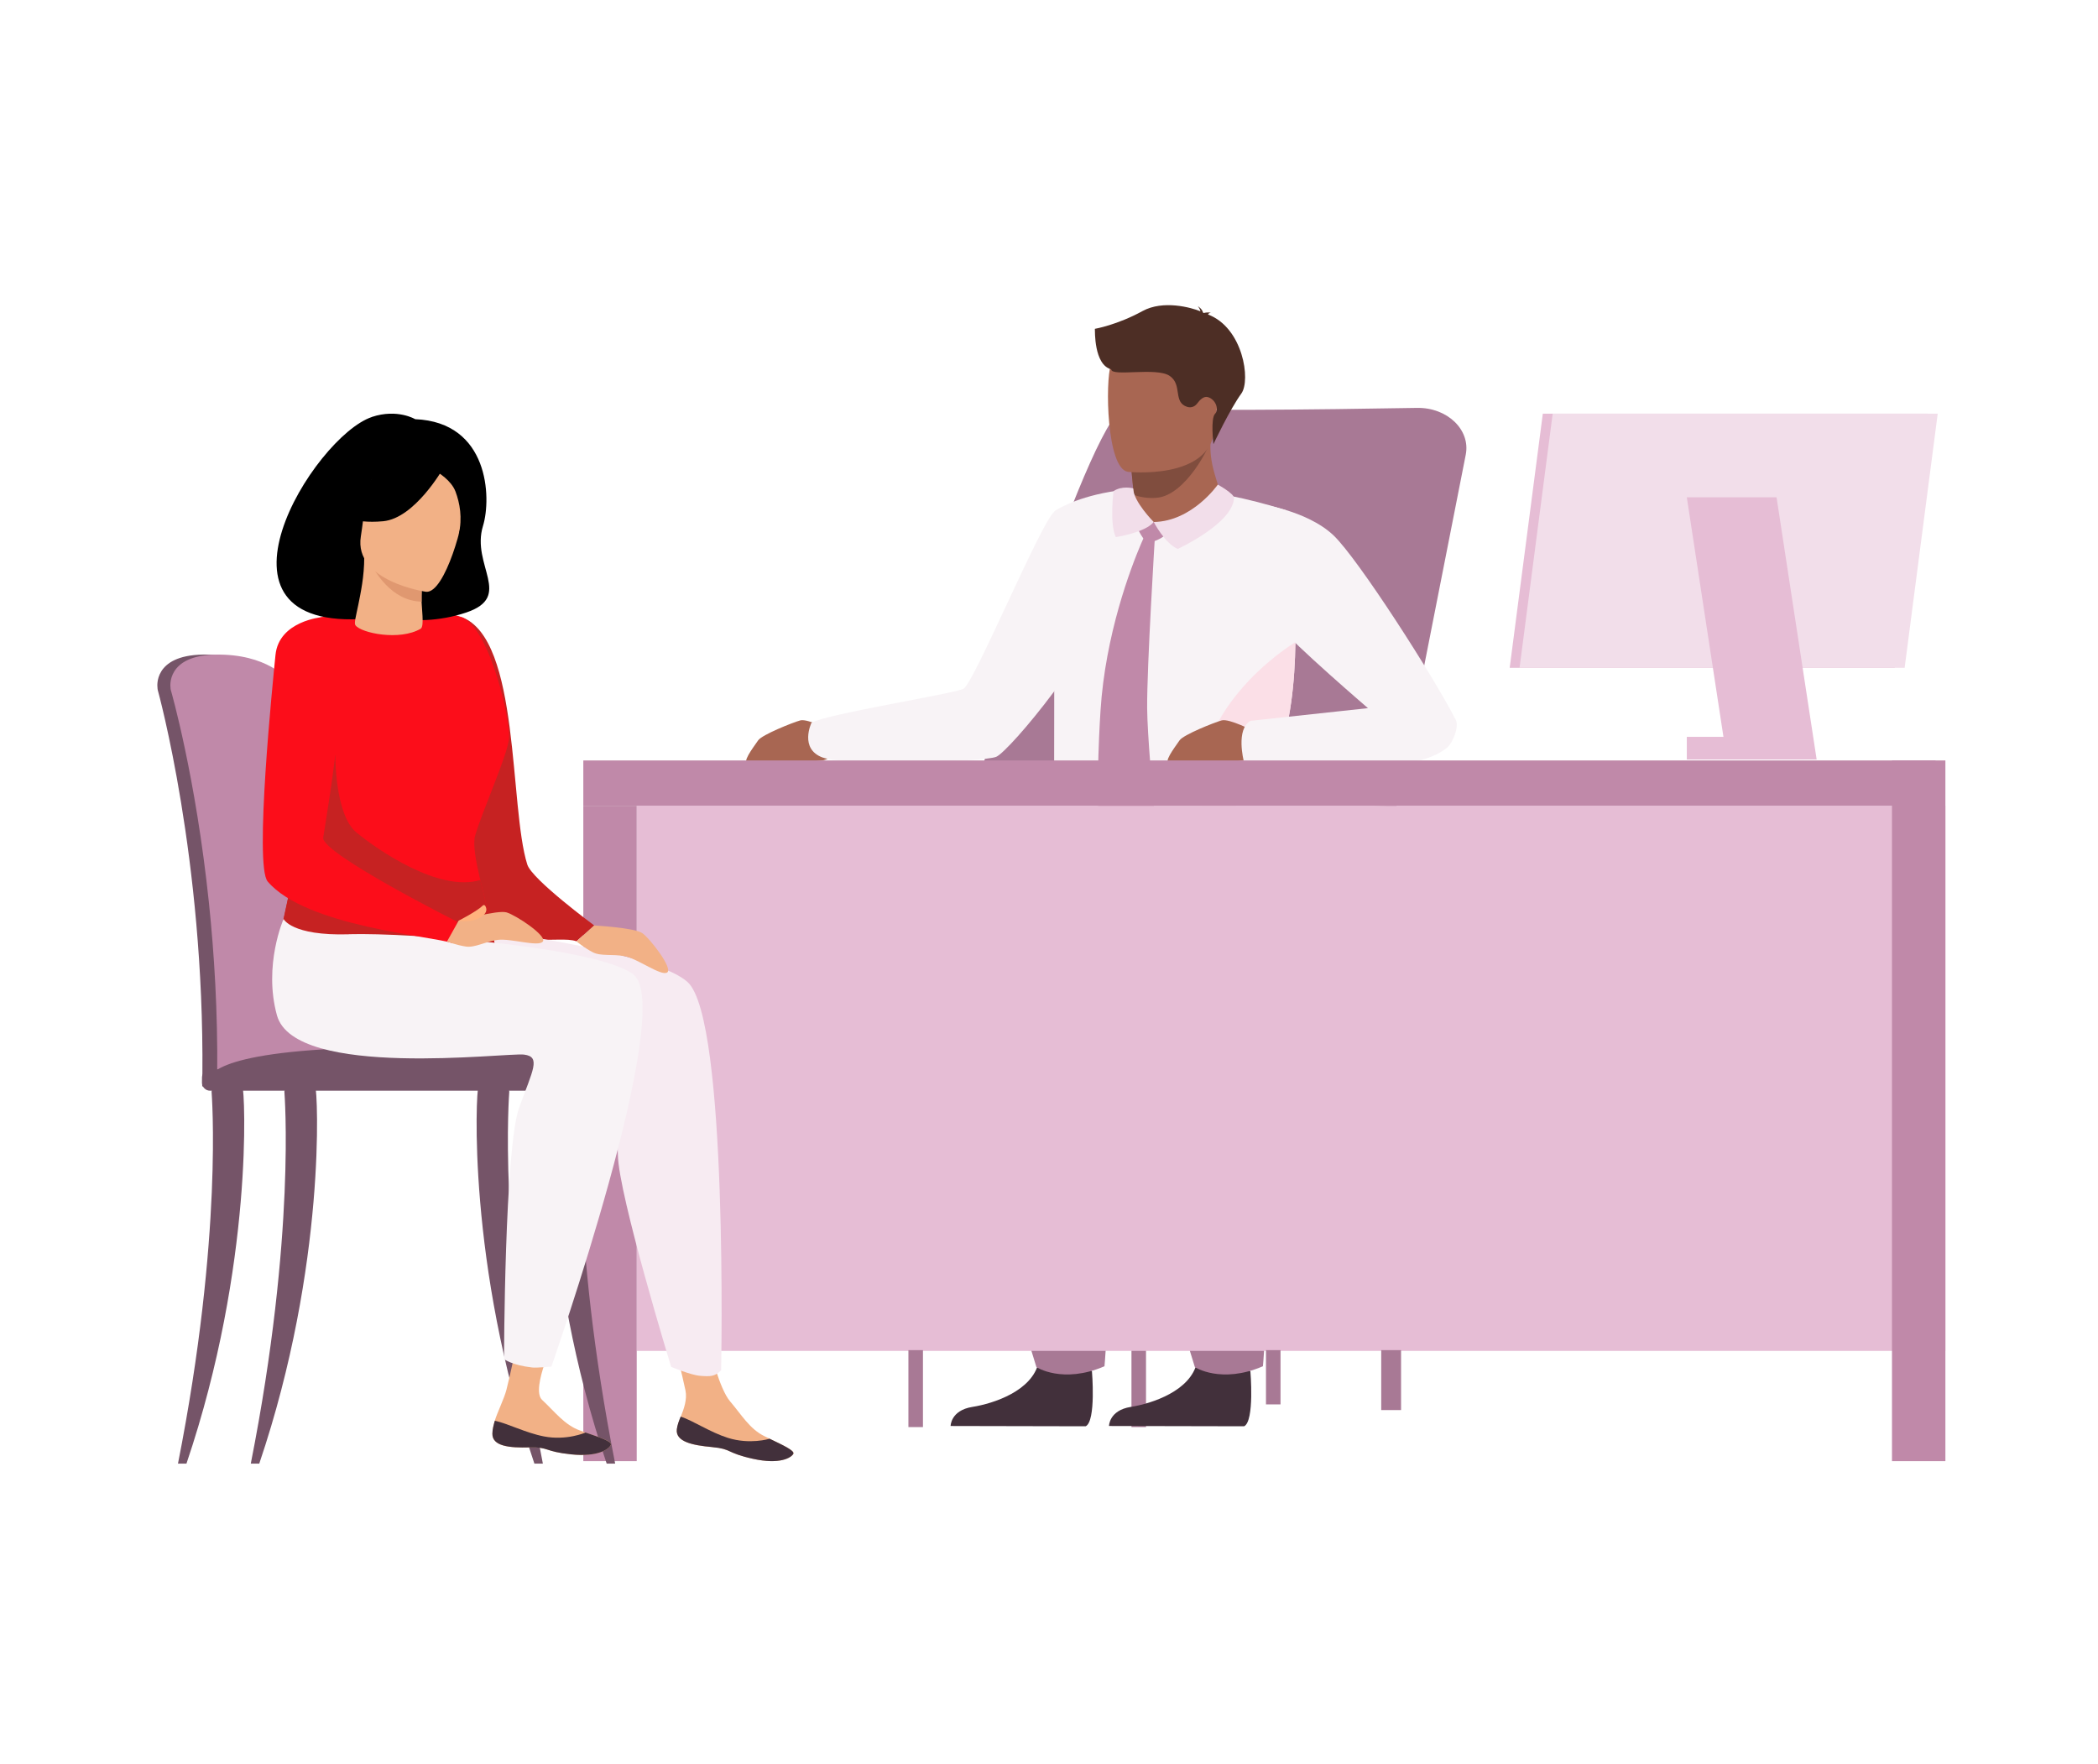 <?xml version="1.0" encoding="UTF-8"?>
<svg width="440px" height="370px" viewBox="0 0 440 370" version="1.1" xmlns="http://www.w3.org/2000/svg" xmlns:xlink="http://www.w3.org/1999/xlink">
    <title>preparer-vos-finances-pour-devenir-proprietaire</title>
    <g id="preparer-vos-finances-pour-devenir-proprietaire" stroke="none" stroke-width="1" fill="none" fill-rule="evenodd">
        <g id="illusPlan-de-travail-1-copie-12" transform="translate(33, 64)">
            <g id="Group" transform="translate(204.295, 219.154)" fill="#A87995">
                <polygon id="Fill-69" points="0 16.14 3.05 16.14 3.05 5.68434189e-14 0 5.68434189e-14"></polygon>
            </g>
            <path d="M171.965,100.234 C171.965,100.234 196.495,19.884 203.505,21.324 C208.605,22.364 244.815,21.884 264.195,21.544 C270.525,21.434 275.425,26.134 274.405,31.344 L259.855,105.234 L171.965,100.234 L171.965,100.234 Z" id="Fill-1" fill="#A87995"></path>
            <path d="M196.005,223.554 C196.005,223.554 196.905,234.024 194.695,235.124 L166.365,235.064 C166.365,235.064 166.365,231.794 170.915,231.064 C175.465,230.344 183.455,227.674 184.815,221.744 C186.165,215.814 196.005,223.564 196.005,223.564" id="Fill-3" fill="#42303B"></path>
            <path d="M166.365,158.974 C170.965,175.114 174.715,188.464 175.675,192.354 C178.575,204.124 184.365,222.724 184.365,222.724 C184.365,222.724 189.865,226.304 198.635,222.534 C198.635,222.534 201.285,193.774 197.775,164.614 C197.715,164.134 197.655,163.654 197.595,163.174 C197.205,160.064 196.745,156.604 196.245,152.884 L166.355,158.964 L166.365,158.974 Z" id="Fill-5" fill="#A87995"></path>
            <path d="M229.235,223.554 C229.235,223.554 230.135,234.024 227.925,235.124 L199.585,235.064 C199.585,235.064 199.585,231.794 204.135,231.064 C208.685,230.344 216.685,227.674 218.035,221.744 C219.385,215.814 229.225,223.564 229.225,223.564" id="Fill-7" fill="#42303B"></path>
            <path d="M199.595,158.974 C204.195,175.114 207.945,188.464 208.905,192.354 C211.805,204.124 217.595,222.724 217.595,222.724 C217.595,222.724 223.095,226.304 231.865,222.534 C231.865,222.534 234.515,193.774 231.005,164.614 C230.945,164.134 230.885,163.654 230.825,163.174 C230.425,160.064 229.975,156.604 229.475,152.884 L199.585,158.964 L199.595,158.974 Z" id="Fill-9" fill="#A87995"></path>
            <path d="M141.615,89.354 C141.615,89.354 136.425,86.644 134.835,87.084 C133.245,87.524 126.805,90.094 126.005,91.264 C124.745,93.084 122.495,96.004 123.945,96.154 C125.395,96.304 138.045,95.754 139.485,95.494 C140.925,95.234 144.175,93.504 141.615,89.364" id="Fill-11" fill="#A86652"></path>
            <path d="M188.135,43.204 L188.075,100.194 C188.075,100.194 194.785,106.134 219.155,106.094 C219.765,106.094 220.375,106.094 221.015,106.094 C234.985,105.914 238.445,87.534 238.675,70.674 C238.875,56.284 236.715,43.004 236.715,43.004 C203.065,32.424 188.125,43.224 188.125,43.224" id="Fill-13" fill="#F8F3F6"></path>
            <path d="M139.555,94.874 C144.555,96.694 173.255,95.814 175.925,94.724 C177.295,94.164 182.695,88.244 188.025,81.084 L188.025,81.084 C193.065,74.304 198.055,66.424 199.485,60.974 C202.435,49.764 198.205,40.484 198.205,40.484 C198.205,40.484 190.925,41.174 188.125,43.314 C185.325,45.464 171.245,79.374 169.055,80.454 C166.865,81.534 140.125,85.774 137.185,87.584 C137.185,87.584 134.555,93.064 139.555,94.884" id="Fill-15" fill="#F8F3F6"></path>
            <path d="M204.795,39.784 L204.965,41.554 C204.965,41.554 204.995,47.124 211.875,47.304 C218.755,47.484 223.635,44.044 223.055,39.794 C222.135,36.554 221.255,34.344 220.955,31.614 C220.845,30.604 220.815,29.514 220.895,28.284 L207.685,29.244 L203.865,30.234 L204.795,39.784 L204.795,39.784 Z" id="Fill-17" fill="#A86652"></path>
            <path d="M203.855,30.234 L204.785,39.784 C206.245,40.304 207.865,40.554 209.635,40.394 C215.695,39.834 220.805,29.514 220.885,28.284 L203.855,30.234 Z" id="Fill-19" fill="#804D3E"></path>
            <path d="M203.515,34.954 C203.515,34.954 220.715,36.804 221.695,26.074 C222.685,15.344 225.565,8.364 214.625,6.724 C203.685,5.094 201.175,8.984 199.975,12.484 C198.775,15.984 199.065,34.184 203.515,34.944" id="Fill-21" fill="#A86652"></path>
            <path d="M219.165,106.084 C219.775,106.084 220.385,106.084 221.025,106.084 C234.995,105.904 238.455,87.524 238.685,70.664 C237.085,71.644 215.445,85.354 219.165,106.094" id="Fill-23" fill="#FBDFE7"></path>
            <path d="M229.995,89.354 C229.995,89.354 224.805,86.644 223.215,87.084 C221.625,87.524 215.185,90.094 214.385,91.264 C213.125,93.084 210.875,96.004 212.325,96.154 C213.775,96.304 226.425,95.754 227.865,95.494 C229.305,95.234 232.555,93.504 229.995,89.364" id="Fill-25" fill="#A86652"></path>
            <path d="M230.605,41.584 C230.605,41.584 241.025,42.904 246.685,48.294 C251.835,53.194 267.725,77.964 272.315,86.984 C273.045,88.424 271.695,91.824 270.445,92.834 C267.315,95.374 260.575,97.634 243.285,96.434 L227.855,95.644 C227.855,95.644 226.105,88.914 229.275,87.174 L253.895,84.514 C253.895,84.514 238.405,71.224 235.275,67.284 C232.155,63.344 230.615,41.584 230.615,41.584" id="Fill-27" fill="#F8F3F6"></path>
            <g id="Group" transform="translate(196.618, 0)" fill="#4D2E25">
                <path d="M23.73,1.954 C23.73,1.954 23.78,1.904 23.79,1.874 C23.92,1.584 24.34,1.614 24.34,1.614 C23.71,1.394 22.79,1.654 22.79,1.654 C22.81,1.634 22.77,1.594 22.68,1.544 C22.48,0.734 21.6,0.224 21.6,0.224 C21.92,0.604 22.08,1.004 22.15,1.294 C20.22,0.494 14.33,-1.136 10,1.234 C4.67,4.164 -2.84217094e-14,4.964 -2.84217094e-14,4.964 C0.04,5.324 -0.23,12.494 3.43,13.454 C3.45,15.074 12.87,12.954 15.66,14.814 C18.45,16.674 16.3,20.374 19.38,21.334 L19.4,21.334 C20.15,21.574 20.97,21.284 21.43,20.654 C22.06,19.794 22.87,19.054 23.67,19.274 C25.4,19.754 26.06,21.934 25.22,22.764 C24.22,23.754 24.87,29.144 24.87,29.144 C24.87,29.144 28.29,21.884 30.72,18.534 C32.74,15.754 31.07,4.704 23.72,1.954" id="Fill-29"></path>
            </g>
            <path d="M197.595,110.974 C197.795,113.194 198.815,115.264 200.455,116.764 L203.025,119.134 C203.675,119.734 204.685,119.644 205.235,118.954 L208.425,114.904 C209.285,113.814 209.685,112.444 209.555,111.064 C209.255,107.994 208.705,102.094 208.255,96.384 C207.895,91.764 207.605,87.274 207.585,84.544 C207.515,75.824 209.245,48.024 209.245,48.024 L207.155,48.134 C207.155,48.134 201.965,58.924 199.245,73.604 C198.575,77.214 198.055,81.064 197.805,85.044 C197.805,85.044 196.715,100.924 197.605,110.944" id="Fill-32" fill="#C089A9"></path>
            <path d="M211.875,46.224 L206.065,44.834 C206.065,44.834 205.305,44.904 205.325,45.844 C205.345,46.794 206.965,49.554 207.675,49.784 C208.395,50.004 213.255,48.144 211.875,46.224" id="Fill-34" fill="#C089A9"></path>
            <path d="M225.805,40.444 C225.845,39.534 222.405,37.634 222.405,37.634 C222.405,37.634 217.055,45.354 208.965,45.474 C208.965,45.474 211.275,49.964 213.995,51.124 C213.995,51.124 225.535,45.824 225.805,40.444" id="Fill-36" fill="#F2DEEA"></path>
            <path d="M208.965,45.474 C208.965,45.474 204.675,41.174 204.655,38.414 C204.655,38.414 202.295,37.794 200.535,39.004 C200.535,39.004 199.665,45.894 201.015,48.644 C201.015,48.644 207.195,47.704 208.965,45.474" id="Fill-38" fill="#F2DEEA"></path>
            <g id="Group" transform="translate(100.535, 104.984)" fill="#E6BDD5">
                <polygon id="Fill-40" points="2.84217094e-14 114.33 274.46 114.33 274.46 2.84217094e-14 2.84217094e-14 2.84217094e-14"></polygon>
            </g>
            <g id="Group" transform="translate(89.335, 104.984)" fill="#C089A9">
                <polygon id="Fill-42" points="0 137.45 11.2 137.45 11.2 2.84217094e-14 0 2.84217094e-14"></polygon>
            </g>
            <g id="Group" transform="translate(363.795, 95.484)" fill="#C089A9">
                <polygon id="Fill-43" points="5.68434189e-14 146.95 11.2 146.95 11.2 2.84217094e-14 5.68434189e-14 2.84217094e-14"></polygon>
            </g>
            <g id="Group" transform="translate(89.335, 95.484)" fill="#C089A9">
                <polygon id="Fill-44" points="2.84217094e-14 9.5 283.6 9.5 283.6 0 2.84217094e-14 0"></polygon>
            </g>
            <g id="Group" transform="translate(0, 73.281)" fill="#755468">
                <path d="M33.365,65.823 C32.755,50.943 31.455,38.003 29.895,28.983 C27.405,14.593 25.165,6.323 25.145,6.233 C24.815,4.963 20.085,-0.147 9.555,0.003 C-0.975,0.163 0.025,6.873 0.025,6.873 C0.025,7.103 0.055,7.313 0.095,7.473 C0.195,7.823 9.855,42.853 9.445,88.093 C9.445,88.723 9.365,89.823 9.415,90.553 C9.415,90.553 33.815,91.183 33.815,90.553 C34.665,86.603 34.255,75.643 33.365,65.823" id="Fill-45"></path>
            </g>
            <g id="Group" transform="translate(2.73, 73.281)" fill="#C089A9">
                <path d="M33.695,87.874 C33.695,88.504 33.355,89.004 32.945,89.004 L32.945,89.004 C32.535,89.004 32.215,88.494 32.215,87.874 L11.315,87.874 C11.315,88.504 10.975,89.004 10.565,89.004 L10.565,89.004 C10.155,89.004 9.825,88.474 9.825,87.834 C9.945,74.884 9.205,62.794 8.095,52.124 C5.315,25.514 0.175,7.724 0.105,7.474 C0.055,7.314 0.025,7.104 0.025,6.874 C0.025,6.874 -0.975,0.164 9.555,0.004 C20.085,-0.156 24.815,4.964 25.145,6.234 C25.165,6.304 26.435,10.984 28.115,19.414 C28.675,22.204 29.275,25.404 29.895,28.984 C31.455,38.014 32.755,50.954 33.365,65.824 C34.245,75.644 34.555,83.914 33.715,87.864" id="Fill-46"></path>
            </g>
            <g id="Group" transform="translate(10.992, 155.596)" fill="#755468">
                <path d="M0.003,6.689 L81.963,6.689 C81.963,6.689 80.053,-1.041 32.593,0.119 C-0.997,0.929 0.003,6.689 0.003,6.689" id="Fill-47"></path>
            </g>
            <g id="Group" transform="translate(4.325, 163.483)" fill="#755468">
                <path d="M0,79.481 C9.5,31.371 7.06,1.851 7.05,1.481 C7.03,0.741 8.39,0.071 9.13,0.041 C9.87,0.031 13.15,-0.179 13.53,0.451 C14.03,1.281 15.94,37.651 1.78,79.471 L0.01,79.471 L0,79.481 Z" id="Fill-48"></path>
            </g>
            <g id="Group" transform="translate(66.956, 163.483)" fill="#755468">
                <path d="M13.899,79.481 C4.399,31.371 6.839,1.851 6.849,1.481 C6.869,0.741 5.509,0.071 4.769,0.041 C4.029,0.031 0.749,-0.179 0.369,0.451 C-0.131,1.281 -2.041,37.651 12.119,79.471 L13.889,79.471 L13.899,79.481 Z" id="Fill-49"></path>
            </g>
            <g id="Group" transform="translate(82.116, 163.483)" fill="#755468">
                <path d="M13.899,79.481 C4.399,31.371 6.839,1.851 6.849,1.481 C6.869,0.741 5.509,0.071 4.769,0.041 C4.029,0.031 0.749,-0.179 0.369,0.451 C-0.131,1.281 -2.041,37.651 12.119,79.471 L13.889,79.471 L13.899,79.481 Z" id="Fill-50"></path>
            </g>
            <g id="Group" transform="translate(19.595, 163.483)" fill="#755468">
                <path d="M-7.10542736e-15,79.481 C9.5,31.371 7.06,1.851 7.05,1.481 C7.03,0.741 8.39,0.071 9.13,0.041 C9.87,0.031 13.15,-0.179 13.53,0.451 C14.03,1.281 15.94,37.651 1.78,79.471 L0.01,79.471 L-7.10542736e-15,79.481 Z" id="Fill-51"></path>
            </g>
            <g id="Group" transform="translate(9.365, 160.284)" fill="#755468">
                <path d="M83.64,4.46 L1.68,4.46 C0.76,4.46 7.10542736e-15,3.7 7.10542736e-15,2.78 L7.10542736e-15,1.68 C7.10542736e-15,0.76 0.76,0 1.68,0 L83.64,0 C84.56,0 85.32,0.76 85.32,1.68 L85.32,2.78 C85.32,3.7 84.56,4.46 83.64,4.46" id="Fill-52"></path>
            </g>
            <g id="Group" transform="translate(59.794, 65.414)" fill="#C62222">
                <path d="M4.012,0.01 C4.012,0.01 0.762,2.78 0.052,9.96 C-0.488,15.41 3.302,57.74 6.142,61.1 C14.152,70.57 24.182,66.57 28.112,68 L31.822,64.67 C31.822,64.67 18.782,55.05 17.792,51.9 C13.972,39.81 16.342,4.56 4.012,0" id="Fill-53"></path>
            </g>
            <g id="Group" transform="translate(108.205, 217.024)" fill="#F2B186">
                <path d="M0.75,18.71 C0.42,21.33 3.99,22.1 8.16,22.47 C12.32,22.84 11.03,23.66 16.71,24.92 C22.39,26.18 24.73,24.68 25.18,23.9 C25.57,23.22 22.95,22.03 20.17,20.69 C19.82,20.52 19.47,20.35 19.12,20.18 C15.98,18.64 14.3,15.66 11.91,12.87 C9.65,10.23 7.7,1.97 7.7,1.97 L-2.84217094e-14,0 C-2.84217094e-14,0 1.92,7.44 2.56,10.61 C2.94,12.47 2.21,14.52 1.57,16.07 C1.22,16.92 0.88,17.78 0.76,18.7" id="Fill-54"></path>
            </g>
            <g id="Group" transform="translate(108.924, 233.094)" fill="#42303B">
                <path d="M7.431,6.4 C11.591,6.77 10.301,7.59 15.981,8.85 C21.661,10.11 24.001,8.61 24.441,7.83 C24.841,7.15 22.221,5.96 19.431,4.62 L19.391,4.67 C19.391,4.67 15.321,5.91 10.731,4.46 C6.991,3.28 3.411,0.84 0.831,0 C0.481,0.85 0.141,1.71 0.021,2.63 C-0.309,5.25 3.261,6.02 7.431,6.39" id="Fill-55"></path>
            </g>
            <g id="Group" transform="translate(39.962, 121.544)" fill="#F7EBF2">
                <path d="M11.294,7.24 C11.294,7.24 62.804,12.58 71.294,20.47 C79.784,28.36 78.274,101.82 78.274,101.82 C76.954,103.19 75.974,103.16 73.884,103 C71.884,102.84 67.794,101.12 67.794,101.12 C67.794,101.12 56.764,65.05 56.624,56.7 C56.484,48.35 54.744,34.17 51.244,33.34 C47.744,32.5 6.034,37.18 1.464,24.01 C-3.106,10.84 4.484,-2.84217094e-14 4.484,-2.84217094e-14 L11.294,7.26 L11.294,7.24 Z" id="Fill-56"></path>
            </g>
            <g id="Group" transform="translate(25.214, 64.349)" fill="#FC0D1A">
                <path d="M1.981,77.686 C4.201,79.176 8.181,81.466 14.851,81.706 C26.781,82.136 41.671,80.716 44.601,77.946 C45.361,77.236 45.731,76.046 45.841,74.546 C46.161,69.966 43.981,62.436 42.511,56.206 C41.561,52.156 40.911,48.656 41.441,46.866 C43.061,41.426 48.091,30.326 48.521,26.676 C48.961,23.026 44.601,3.496 38.591,1.076 C32.571,-1.344 9.351,1.076 9.351,1.076 C0.281,2.916 -0.099,22.256 2.911,38.716 C2.991,39.136 3.071,39.566 3.151,39.976 C6.411,56.686 -4.219,73.526 1.981,77.676" id="Fill-57"></path>
            </g>
            <g id="Group" transform="translate(70.265, 212.154)" fill="#F2B186">
                <path d="M0,24.53 C-0.04,27.17 3.6,27.53 7.78,27.41 C11.96,27.29 10.77,28.26 16.55,28.86 C22.33,29.46 24.49,27.69 24.85,26.87 C25.17,26.15 22.43,25.27 19.51,24.26 C19.14,24.14 18.78,24 18.41,23.87 C15.12,22.7 13.12,19.94 10.43,17.44 C7.89,15.08 13.5,3.64 13.5,3.64 L6.14,-5.68434189e-14 C6.14,-5.68434189e-14 4.74,8.16 2.95,15.3 C2.49,17.14 0.97,20.19 0.51,21.8 C0.26,22.68 0.01,23.58 0,24.51" id="Fill-58"></path>
            </g>
            <g id="Group" transform="translate(25.499, 94.334)" fill="#C62222">
                <path d="M2.017,45.73 C4.237,47.22 7.897,51.48 14.567,51.72 C25.577,49.22 38.107,46.3 45.557,44.56 C45.877,39.98 43.697,32.45 42.227,26.22 C33.537,28.87 20.597,19.83 16.257,16.26 C11.687,12.51 11.827,2.84217094e-14 11.827,2.84217094e-14 L2.637,8.74 C2.717,9.16 2.797,9.59 2.877,10 C6.137,26.71 -4.173,41.58 2.027,45.74" id="Fill-59"></path>
            </g>
            <g id="Group" transform="translate(70.265, 233.964)" fill="#42303B">
                <path d="M7.77,5.6 C11.95,5.48 10.76,6.45 16.54,7.05 C22.32,7.65 24.49,5.88 24.84,5.06 C25.15,4.34 22.42,3.46 19.5,2.45 L19.46,2.5 C19.46,2.5 15.56,4.2 10.83,3.29 C6.98,2.55 3.16,0.54 0.51,0 C0.26,0.88 0.01,1.78 0,2.71 C-0.04,5.35 3.6,5.71 7.78,5.59" id="Fill-60"></path>
            </g>
            <g id="Group" transform="translate(24.079, 128.724)" fill="#F8F3F6">
                <path d="M16.066,3.2 C29.146,2.83 68.206,5.95 75.716,11.6 C84.956,18.56 58.566,93.88 58.566,93.88 C58.566,93.88 55.496,94.18 54.526,94.07 C50.336,93.6 48.626,92.32 48.626,92.32 C48.626,92.32 48.726,47.99 51.816,39.52 C54.666,31.68 56.406,28.91 52.836,28.45 C49.266,27.98 4.726,33.66 1.006,20.22 C-1.894,9.72 2.396,0 2.396,0 C2.396,0 4.006,3.57 16.066,3.22" id="Fill-61"></path>
            </g>
            <g id="Group" transform="translate(22.112, 65.397)" fill="#FC0D1A">
                <path d="M12.453,0.028 C12.453,0.028 3.373,0.798 2.663,7.978 C2.123,13.428 -1.827,52.108 1.023,55.468 C9.033,64.928 35.733,66.938 39.663,68.378 L40.743,63.898 C40.743,63.898 12.233,49.538 12.673,46.278 C13.103,43.018 21.173,-1.262 12.453,0.028" id="Fill-62"></path>
            </g>
            <g id="Group" transform="translate(60.745, 127.262)" fill="#F2B186">
                <path d="M2.42,1.842 C2.42,1.842 10.54,-0.458 12.47,0.082 C14.4,0.622 21.03,5.002 20.1,6.202 C19.17,7.392 13.33,5.492 10.65,5.852 C7.96,6.212 5.89,7.532 3.96,7.252 C2.03,6.962 0,6.202 0,6.202 L2.43,1.842 L2.42,1.842 Z" id="Fill-63"></path>
            </g>
            <g id="Group" transform="translate(63.155, 125.811)" fill="#FFB27D">
                <path d="M0.01,3.293 C0.01,3.293 3.98,1.253 5.11,0.093 C5.25,-0.057 5.49,-0.017 5.6,0.153 C5.9,0.633 6.19,1.553 4.79,2.473 C2.78,3.793 -1.42108547e-14,3.303 -1.42108547e-14,3.303" id="Fill-64"></path>
            </g>
            <g id="Group" transform="translate(87.905, 130.094)" fill="#F2B186">
                <path d="M3.71,0 C3.71,0 12.13,0.46 13.79,1.6 C15.44,2.74 20.29,9.04 19.02,9.86 C17.75,10.68 12.85,6.99 10.19,6.46 C7.53,5.93 5.14,6.51 3.4,5.61 C1.66,4.71 1.42108547e-14,3.34 1.42108547e-14,3.34 L3.71,0.01 L3.71,0 Z" id="Fill-65"></path>
            </g>
            <g id="Group" transform="translate(232.505, 219.154)" fill="#A87995">
                <polygon id="Fill-66" points="0 11.38 3.05 11.38 3.05 0 0 0"></polygon>
            </g>
            <g id="Group" transform="translate(256.675, 219.154)" fill="#A87995">
                <polygon id="Fill-67" points="0 12.57 4.16 12.57 4.16 -5.68434189e-14 0 -5.68434189e-14"></polygon>
            </g>
            <g id="Group" transform="translate(157.515, 219.154)" fill="#A87995">
                <polygon id="Fill-68" points="-2.84217094e-14 16.14 3.05 16.14 3.05 5.68434189e-14 -2.84217094e-14 5.68434189e-14"></polygon>
            </g>
            <g id="Group" transform="translate(25.008, 22.759)" fill="#000000" fill-rule="nonzero">
                <path d="M19.978,0.685 C25.348,-1.095 29.068,1.155 29.068,1.155 C44.528,1.785 45.098,17.635 43.288,23.535 C40.738,31.815 49.758,38.345 39.758,41.705 C28.148,45.595 18.408,40.985 19.078,42.985 C-17.632,45.875 7.768,4.745 19.988,0.695" id="Fill-70"></path>
            </g>
            <g id="Group" transform="translate(41.433, 52.844)" fill="#F2B186">
                <path d="M0.113,14.29 C-0.207,13.86 0.203,12.49 0.723,9.93 C1.183,7.61 1.973,4.03 1.953,0 L2.643,0.12 L14.223,2.07 C14.223,2.07 13.963,5.17 13.953,8.08 L13.953,8.15 C13.933,10.68 14.633,14.52 13.783,15.02 C9.393,17.59 1.343,15.95 0.113,14.29" id="Fill-71"></path>
            </g>
            <g id="Group" transform="translate(44.075, 52.954)" fill="#E09870">
                <path d="M11.59,1.95 C11.59,1.95 11.36,6.32 11.35,9.23 C4.86,9.07 1.41,2.78 0,1.42108547e-14 L11.59,1.95 L11.59,1.95 Z" id="Fill-72"></path>
            </g>
            <g id="Group" transform="translate(42.571, 33.328)" fill="#F2B186">
                <path d="M13.794,26.786 C13.794,26.786 -1.396,24.626 0.104,15.186 C1.594,5.746 0.644,-0.884 10.404,0.096 C20.164,1.076 21.474,4.976 21.744,8.246 C22.004,11.516 17.784,27.106 13.804,26.786" id="Fill-73"></path>
            </g>
            <g id="Group" transform="translate(38.245, 31.667)" fill="#000000" fill-rule="nonzero">
                <path d="M21.66,2.617 C21.66,2.617 15.75,13.027 9.12,13.647 C2.5,14.267 0,12.127 0,12.127 C0,12.127 5.5,9.027 7.59,2.417 C7.59,2.417 19.36,-3.153 21.65,2.617" id="Fill-74"></path>
            </g>
            <g id="Group" transform="translate(58.735, 33.614)" fill="#000000" fill-rule="nonzero">
                <path d="M-1.42108547e-14,1.411 C-1.42108547e-14,1.411 2.89,3.051 3.8,5.491 C4.69,7.881 5.28,10.961 4.47,14.481 C4.47,14.481 8.8,7.451 5.96,2.641 C2.95,-2.469 -1.42108547e-14,1.411 -1.42108547e-14,1.411" id="Fill-75"></path>
            </g>
            <g id="Group" transform="translate(283.615, 22.754)" fill="#E6BDD5">
                <polygon id="Fill-76" points="0 53.31 80.76 53.31 87.7 0 6.95 0"></polygon>
            </g>
            <g id="Group" transform="translate(285.685, 22.754)" fill="#F2DEEA">
                <polygon id="Fill-77" points="5.68434189e-14 53.31 80.76 53.31 87.7 0 6.95 0"></polygon>
            </g>
            <g id="Group" transform="translate(320.765, 40.294)" fill="#E6BDD5">
                <polygon id="Fill-78" points="8.41 54.99 27.23 54.99 18.82 0 0 0"></polygon>
            </g>
            <g id="Group" transform="translate(320.765, 90.534)" fill="#E6BDD5">
                <polygon id="Fill-79" points="0 4.75 24.67 4.75 24.67 0 0 0"></polygon>
            </g>
        </g>
    </g>
</svg>